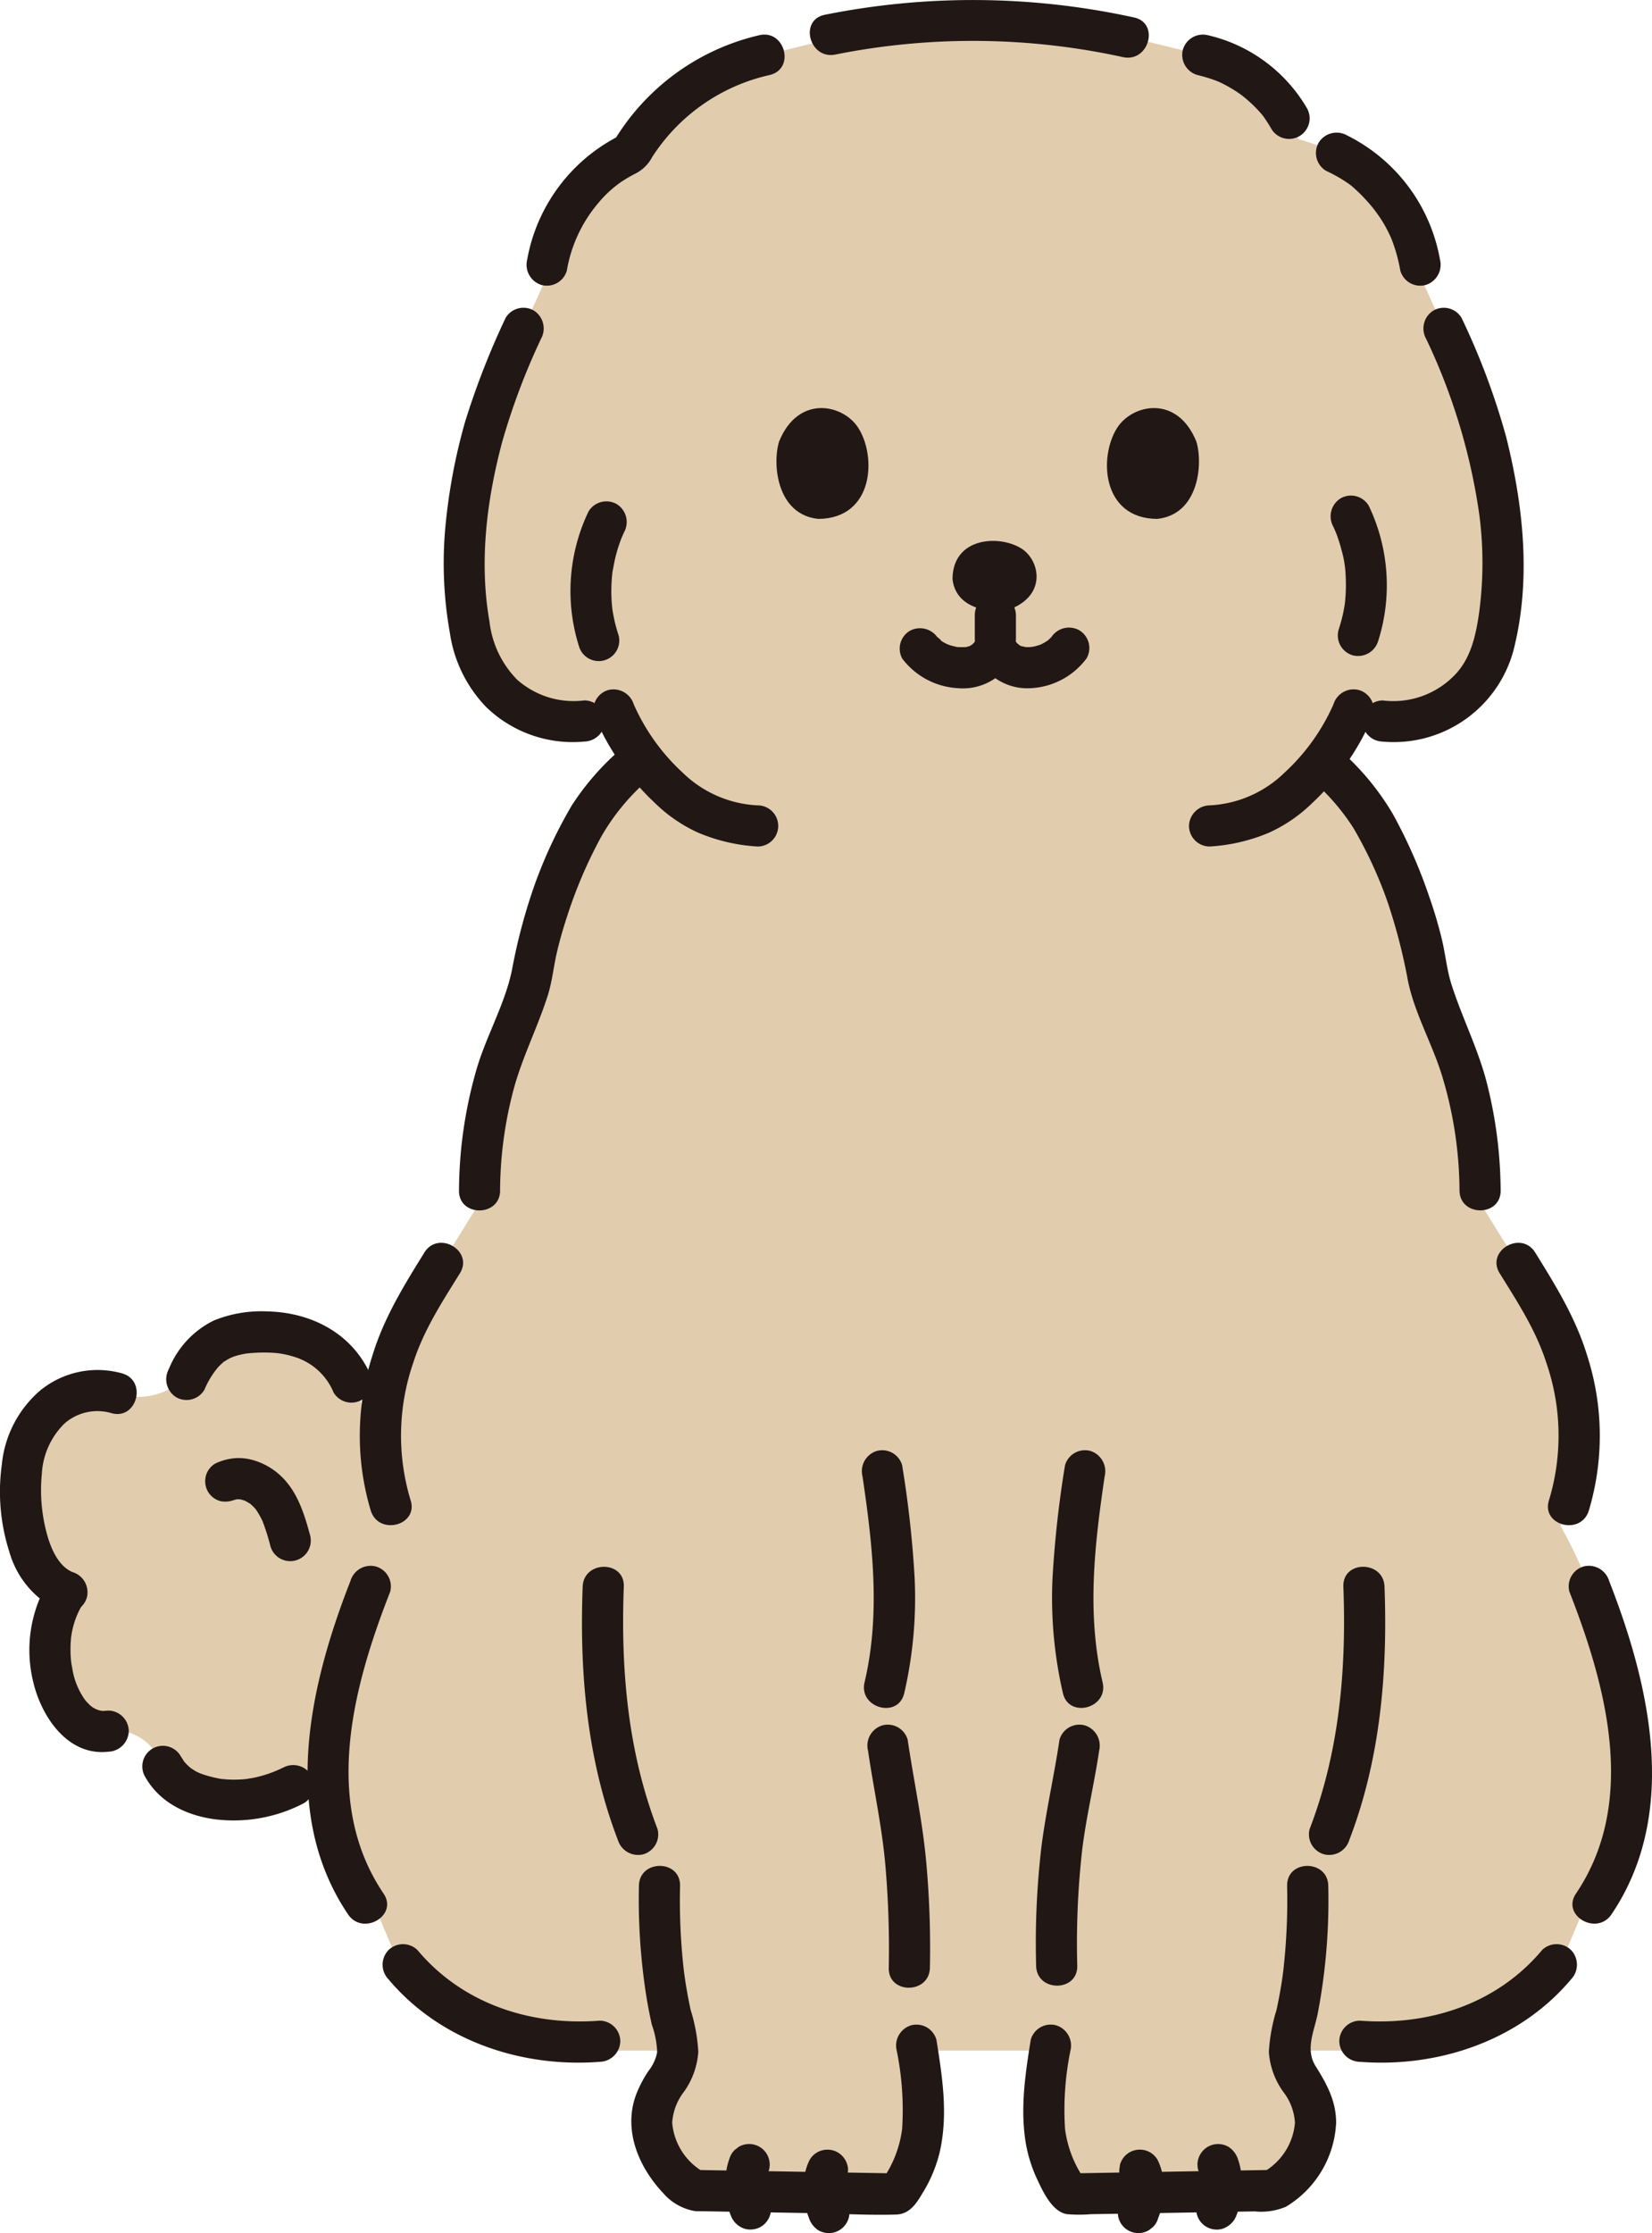 <?xml version="1.0" encoding="UTF-8"?> <svg xmlns="http://www.w3.org/2000/svg" width="192.772" height="260.487" viewBox="0 0 192.772 260.487"><defs><style>.a{fill:#fcdc4a;}.b{fill:#211715;}</style></defs><path class="a" d="M41.308,214.952a47.175,47.175,0,0,0,2.487,7.621l3.3,7.776c5.288,6.341,13.736,9.608,22.884,8.848h9.1a5.4,5.4,0,0,1-.856,2.836c-.419.65-.823,1.262-1.054,1.642a7.433,7.433,0,0,0-1.08,4.754,10.889,10.889,0,0,0,2.637,5.286,6.155,6.155,0,0,0,2.318,1.8l23.66.408c2.3-3.263,3.26-5.924,3.035-11.41a51.151,51.151,0,0,0-.687-5.315h15.437a51.151,51.151,0,0,0-.687,5.315c-.226,5.486.735,8.147,3.035,11.41l23.66-.408a6.163,6.163,0,0,0,2.318-1.8,10.889,10.889,0,0,0,2.637-5.286,7.446,7.446,0,0,0-1.08-4.754c-.231-.38-.635-.992-1.054-1.642a5.4,5.4,0,0,1-.856-2.836h8.216c9.148.76,17.6-2.507,22.884-8.849l3.3-7.775a50.977,50.977,0,0,0-2.784-44.614c3.35-6.518,3.129-17.489-2.629-26.8l-2.387-3.846s-2.267-3.653-4.371-7.049a48.959,48.959,0,0,0-4.027-20.679,27.292,27.292,0,0,1-2.21-6.657c-.881-6.342-5.356-17.276-8.817-20.767-1-1.01-1.626-1.744-3.343-3.274a25.233,25.233,0,0,0,3.011-4.75l4.051-.034a12.667,12.667,0,0,0,8.6-2.3c3.583-2.84,4.512-5.987,5.118-10.9a51.806,51.806,0,0,0-1.365-18.175c-1.647-7.32-4.975-13.706-7.784-20.105a17.879,17.879,0,0,0-3.058-8.79q-.262-.364-.521-.708c-2.451-3.242-4.914-5.152-10.856-6.905a14.121,14.121,0,0,0-4.83-6.76,15.308,15.308,0,0,0-6.313-3.03l-7.632-1.855-1.029-.224a98.648,98.648,0,0,0-18.226-1.909,79.022,79.022,0,0,0-9.925.5L89.212,6.43a23.716,23.716,0,0,0-9.778,4.693,22.067,22.067,0,0,0-5.824,6.729,16.342,16.342,0,0,0-6.918,5.981,17.8,17.8,0,0,0-3.052,8.79c-2.815,6.4-6.143,12.785-7.79,20.105A51.782,51.782,0,0,0,54.485,70.9c.606,4.909,1.535,8.056,5.118,10.9a12.667,12.667,0,0,0,8.6,2.3l4.052.036A24.958,24.958,0,0,0,74.9,88.418a52.586,52.586,0,0,0-3.878,3.744c-3.461,3.491-7.936,14.425-8.817,20.767a27.292,27.292,0,0,1-2.21,6.657,48.964,48.964,0,0,0-4.027,20.68c-2.1,3.4-4.371,7.048-4.371,7.048l-2.387,3.846a31.96,31.96,0,0,0-4.8,17.3h0c-1.7-3.619-3.4-7.237-3.4-7.237-2.727-5.811-8.727-6.2-12.591-5.691a7.407,7.407,0,0,0-5.79,3.751,7.577,7.577,0,0,1-8.9,3.267,8.216,8.216,0,0,0-8.559,2.47A9.9,9.9,0,0,0,3.175,168.6a19.062,19.062,0,0,0-.372,9.226c.493,3.2,1.958,6.628,4.944,7.836A13.106,13.106,0,0,0,6.623,197a8.881,8.881,0,0,0,2.162,3.58,4.769,4.769,0,0,0,3.848,1.357h0a5.581,5.581,0,0,1,5.719,2.865l.673,1.248A6.847,6.847,0,0,0,22.3,209a14.236,14.236,0,0,0,11.95-.741l5.745-2.926,0-.007a51.19,51.19,0,0,0,1.312,9.625" style="fill: rgb(225, 205, 174);"></path><path class="b" d="M118,71.009c-1.964.607-6.479.226-6.853-3.48.043-4.9,5.5-5.174,8.065-3.531C121.308,65.343,122.171,69.311,118,71.009Z"></path><path class="b" d="M90.912,51.5c-.8,2.589-.3,8.536,4.585,9.029,6.456-.056,6.817-7.249,4.652-10.625C98.377,47.135,93.148,46,90.912,51.5Z"></path><path class="b" d="M139.6,51.5c.8,2.589.3,8.537-4.585,9.03-6.455-.056-6.817-7.25-4.652-10.626C132.134,47.135,137.363,46,139.6,51.5Z"></path><path class="b" d="M105.311,76.86a8.721,8.721,0,0,0,6.451,3.412,6.584,6.584,0,0,0,6.459-3.54h-4.145a6.519,6.519,0,0,0,6.322,3.536,8.648,8.648,0,0,0,6.394-3.47,2.415,2.415,0,0,0-.861-3.283,2.459,2.459,0,0,0-3.284.861c.156-.2,0-.018-.086.059-.119.106-.227.224-.351.325.246-.2-.1.055-.2.116-.138.085-.281.159-.423.237-.345.188.275-.091-.091.05-.151.058-.3.107-.458.152s-.309.084-.465.117c-.095.021-.6.061-.177.036a6.725,6.725,0,0,1-.909,0c.452.035-.292-.072-.455-.144.231.1-.071-.06-.12-.1.193.156-.193-.165-.23-.2a3.267,3.267,0,0,1-.463-.713,2.416,2.416,0,0,0-4.145,0,3.355,3.355,0,0,1-.463.713c-.044.044-.337.293-.26.235.161-.122-.383.194-.09.066-.139.061-.293.078-.435.128-.418.149.2.009-.078.023a9.867,9.867,0,0,1-.988,0c-.2-.011-.284-.056-.041,0-.152-.032-.3-.06-.454-.1-.189-.048-.375-.1-.56-.167-.042-.014-.449-.184-.256-.095.232.109-.292-.165-.338-.191-.132-.078-.263-.16-.388-.248.393.276-.572-.628-.269-.231a2.48,2.48,0,0,0-3.284-.861,2.416,2.416,0,0,0-.861,3.284Z"></path><path class="b" d="M113.749,71.728v2.8a2.464,2.464,0,0,0,2.4,2.4,2.421,2.421,0,0,0,1.7-.7,2.492,2.492,0,0,0,.7-1.7v-2.8a2.672,2.672,0,0,0-.7-1.7,2.678,2.678,0,0,0-1.7-.7,2.43,2.43,0,0,0-1.7.7,2.493,2.493,0,0,0-.7,1.7Z"></path><path class="b" d="M97.5,6.358a81.865,81.865,0,0,1,33.551.307c3.012.645,4.3-3.981,1.276-4.628a87.753,87.753,0,0,0-36.1-.308C93.2,2.366,94.478,6.994,97.5,6.358Z"></path><path class="b" d="M66.145,31.566a16.385,16.385,0,0,1,3.667-7.88,13.285,13.285,0,0,1,2.673-2.466,16.528,16.528,0,0,1,1.606-.942,4.527,4.527,0,0,0,2.017-1.966A22.011,22.011,0,0,1,89.841,8.744c3-.747,1.727-5.377-1.276-4.628A26.836,26.836,0,0,0,71.529,16.641l.861-.861A20.169,20.169,0,0,0,61.516,30.29a2.467,2.467,0,0,0,1.676,2.953,2.422,2.422,0,0,0,2.953-1.677Z"></path><path class="b" d="M152.491,12.593a18.112,18.112,0,0,0-11.508-8.477,2.436,2.436,0,0,0-2.952,1.676,2.441,2.441,0,0,0,1.676,2.952c.517.128,1.031.269,1.536.436.254.084.506.173.756.269.121.047.243.105.366.146-.116-.038-.43-.191-.143-.056a15.776,15.776,0,0,1,2.636,1.543c.055.04.35.273.085.059-.289-.233.081.066.142.115.2.166.405.335.6.509.372.328.731.673,1.07,1.035q.243.259.473.531c.086.1.168.206.252.309.187.226-.282-.4-.033-.037.316.463.623.923.9,1.413a2.4,2.4,0,0,0,4.145-2.423Z"></path><path class="b" d="M168.033,30.29a20.089,20.089,0,0,0-10.874-14.51,2.456,2.456,0,0,0-3.284.861,2.431,2.431,0,0,0,.861,3.284,18.844,18.844,0,0,1,1.813.966q.4.248.794.52c.126.088.249.181.374.271.239.171-.325-.28.014.017a20.547,20.547,0,0,1,2.506,2.594c.164.2.09.119-.026-.037.116.156.234.31.349.467.2.279.405.56.594.851a15.555,15.555,0,0,1,1.015,1.842c.081.172.162.344.234.519-.156-.38.031.1.058.173q.206.542.376,1.095a19.529,19.529,0,0,1,.567,2.363,2.412,2.412,0,0,0,2.952,1.677,2.467,2.467,0,0,0,1.677-2.953Z"></path><path class="b" d="M166.408,39.506a70.728,70.728,0,0,1,6.223,20.6,43.55,43.55,0,0,1-.018,11.257c-.35,2.494-.887,5.14-2.591,7.086a9.955,9.955,0,0,1-8.668,3.257,2.415,2.415,0,0,0-2.4,2.4,2.455,2.455,0,0,0,2.4,2.4,14.466,14.466,0,0,0,15.424-11.34c1.867-7.95.942-16.371-1.026-24.206a83.5,83.5,0,0,0-5.2-13.875,2.418,2.418,0,0,0-3.284-.861,2.459,2.459,0,0,0-.861,3.284Z"></path><path class="b" d="M68.676,59.66a21.462,21.462,0,0,0-1.1,15.777A2.4,2.4,0,0,0,72.2,74.161c-.173-.529-.328-1.062-.455-1.6-.073-.309-.137-.621-.194-.933-.015-.085-.118-.724-.059-.3a17.824,17.824,0,0,1-.122-3.448q.023-.417.064-.832c.015-.158.033-.316.053-.474-.028.2-.028.221,0,.048.109-.546.2-1.093.331-1.634s.293-1.073.475-1.6q.137-.395.291-.781c-.148.375.2-.443.236-.518A2.456,2.456,0,0,0,71.96,58.8a2.431,2.431,0,0,0-3.284.861Z"></path><path class="b" d="M155.579,61.416c.035.075.384.893.236.518.087.221.172.444.251.669q.279.786.485,1.594a12.181,12.181,0,0,1,.475,3.008,19.607,19.607,0,0,1-.108,3.33q-.032.261,0-.048c-.024.157-.05.314-.078.47-.049.273-.1.546-.167.817-.132.581-.3,1.153-.481,1.72a2.418,2.418,0,0,0,1.676,2.952,2.454,2.454,0,0,0,2.952-1.676,21.462,21.462,0,0,0-1.1-15.777,2.411,2.411,0,0,0-3.283-.861,2.466,2.466,0,0,0-.861,3.284Z"></path><path class="b" d="M155.6,82.161a23.968,23.968,0,0,1-5.689,7.948,13.445,13.445,0,0,1-8.768,3.835,2.457,2.457,0,0,0-2.4,2.4,2.421,2.421,0,0,0,2.4,2.4,20.858,20.858,0,0,0,6.942-1.615,17.643,17.643,0,0,0,5.026-3.442,29.716,29.716,0,0,0,7.117-10.25,2.413,2.413,0,0,0-1.676-2.952,2.462,2.462,0,0,0-2.952,1.676Z"></path><path class="b" d="M69.324,83.437a29.732,29.732,0,0,0,7.118,10.25,17.6,17.6,0,0,0,5.026,3.442,20.913,20.913,0,0,0,6.942,1.615,2.4,2.4,0,1,0,0-4.8,13.461,13.461,0,0,1-8.769-3.835,23.983,23.983,0,0,1-5.688-7.948A2.481,2.481,0,0,0,71,80.485a2.415,2.415,0,0,0-1.677,2.952Z"></path><path class="b" d="M59,37.083A92.143,92.143,0,0,0,54.28,49.176a67.327,67.327,0,0,0-2.257,11.765A46.16,46.16,0,0,0,52.492,73.8a15.713,15.713,0,0,0,4.213,8.647A14.509,14.509,0,0,0,68.194,86.5a2.47,2.47,0,0,0,2.4-2.4,2.415,2.415,0,0,0-2.4-2.4,9.935,9.935,0,0,1-7.849-2.418,11.479,11.479,0,0,1-3.224-6.766c-1.232-6.958-.327-14.181,1.478-20.958a78.72,78.72,0,0,1,4.542-12.056,2.475,2.475,0,0,0-.861-3.284A2.42,2.42,0,0,0,59,37.083Z"></path><path class="b" d="M33.03,206.188a14.252,14.252,0,0,1-3.505,1.2c-.1.02-.96.151-.675.119-.351.04-.7.063-1.057.075a12.756,12.756,0,0,1-1.983-.079c-.169-.018-.176-.02-.021,0q-.264-.043-.525-.1-.528-.108-1.045-.26c-.35-.1-.693-.221-1.034-.348.428.159-.144-.073-.234-.122-.2-.109-.389-.236-.583-.356-.219-.158-.225-.159-.021,0q-.169-.14-.332-.291a5.932,5.932,0,0,1-.629-.668c.233.3-.252-.432-.3-.51a2.4,2.4,0,1,0-4.144,2.422c1.707,3.012,4.821,4.5,8.15,4.947a17.686,17.686,0,0,0,10.356-1.873,2.414,2.414,0,0,0,.861-3.283,2.457,2.457,0,0,0-3.283-.861Z"></path><path class="b" d="M14.262,160.206a10.576,10.576,0,0,0-9.6,2.014,13.047,13.047,0,0,0-4.45,8.634A22.988,22.988,0,0,0,1.1,181.048a10.811,10.811,0,0,0,6.087,6.962,2.414,2.414,0,0,0,2.952-1.676,2.464,2.464,0,0,0-1.676-2.953c-1.616-.676-2.485-2.678-2.933-4.249a19.487,19.487,0,0,1-.646-7.238,8.873,8.873,0,0,1,2.621-5.824,5.806,5.806,0,0,1,5.48-1.236c2.972.865,4.241-3.766,1.276-4.628Z"></path><path class="b" d="M5.637,184.484A15.55,15.55,0,0,0,3.905,196.3c.968,4,4.025,8.557,8.719,8.034a2.471,2.471,0,0,0,2.4-2.4,2.415,2.415,0,0,0-2.4-2.4c-.174.02-.348.027-.523.04l-.261-.006c.162.031.16.029-.008-.006a3.645,3.645,0,0,1-.506-.141c-.384-.137.208.121-.154-.072a2.511,2.511,0,0,1-.7-.469c-.125-.124-.247-.249-.368-.376-.03-.032-.258-.311-.118-.128a8.576,8.576,0,0,1-1.565-3.851c-.034-.167-.064-.335-.093-.5-.072-.419.028.3-.019-.128q-.065-.579-.079-1.162c-.008-.347,0-.695.014-1.041.009-.174.025-.347.037-.521.056-.811-.043.188.029-.27a9.829,9.829,0,0,1,1.471-3.992,2.4,2.4,0,1,0-4.145-2.423Z"></path><path class="b" d="M23.848,162.126a10.067,10.067,0,0,1,1.633-2.678c.167-.175.343-.334.52-.5.5-.454-.312.177.238-.171.184-.117.369-.229.562-.331.1-.054.675-.28.2-.107a9.1,9.1,0,0,1,1.21-.353c.207-.044.416-.077.624-.113-.3.052-.253.029.021,0a19.416,19.416,0,0,1,2.35-.1c.385.009.769.03,1.152.067.168.016.641.1.214.022.215.038.429.073.642.118a11.793,11.793,0,0,1,1.278.34c.212.069.422.144.629.227-.439-.175.222.112.251.127a7.237,7.237,0,0,1,3.555,3.759,2.422,2.422,0,0,0,3.283.861,2.451,2.451,0,0,0,.861-3.284c-2.239-4.62-6.875-6.923-11.865-7.037a14.749,14.749,0,0,0-6.251,1.059A10.786,10.786,0,0,0,19.7,159.7a2.474,2.474,0,0,0,.861,3.284,2.42,2.42,0,0,0,3.284-.861Z"></path><path class="b" d="M27.55,174.869l.1-.045-.573.242a3.8,3.8,0,0,1,.832-.23l-.638.086a4.137,4.137,0,0,1,1.072,0l-.638-.086a5.081,5.081,0,0,1,1.161.329l-.573-.242a5.905,5.905,0,0,1,1.161.676l-.485-.375a6.085,6.085,0,0,1,1.047,1.038l-.375-.485a9.284,9.284,0,0,1,1.161,2.039l-.242-.574a25.29,25.29,0,0,1,.991,3.1,2.4,2.4,0,1,0,4.628-1.276c-.652-2.415-1.436-4.956-3.265-6.763a7.874,7.874,0,0,0-3.4-1.989,6.293,6.293,0,0,0-1.925-.232,6.592,6.592,0,0,0-2.464.633,2.4,2.4,0,0,0-1.1,1.434,2.454,2.454,0,0,0,.242,1.85,2.425,2.425,0,0,0,1.434,1.1,2.783,2.783,0,0,0,1.85-.242Z"></path><path class="b" d="M130.923,254.355c.018.039.035.078.052.118l-.242-.573a4.782,4.782,0,0,1,.3,1.148l-.086-.638a7.134,7.134,0,0,1-.008,1.8l.086-.638a7.381,7.381,0,0,1-.5,1.875,2.4,2.4,0,0,0,.242,1.849,2.4,2.4,0,0,0,3.284.861l.486-.375a2.4,2.4,0,0,0,.617-1.059,9.177,9.177,0,0,0,.65-3.274,9.675,9.675,0,0,0-.165-1.86,6.68,6.68,0,0,0-.566-1.657,2.408,2.408,0,0,0-1.434-1.1,2.451,2.451,0,0,0-1.849.242,2.417,2.417,0,0,0-1.1,1.434l-.086.638a2.379,2.379,0,0,0,.328,1.212Z"></path><path class="b" d="M139.818,253.134a4.449,4.449,0,0,1,.28,1.071l-.085-.638a9.2,9.2,0,0,1-.053,2.373l.086-.638a8.976,8.976,0,0,1-.3,1.6l.242-.573a.508.508,0,0,1-.077.136,2.4,2.4,0,0,0,2.71,3.525,2.669,2.669,0,0,0,1.434-1.1,4.56,4.56,0,0,0,.553-1.853,20.03,20.03,0,0,0,.245-2,7.378,7.378,0,0,0-.4-3.177,2.687,2.687,0,0,0-1.1-1.435,2.4,2.4,0,0,0-3.284.861,2.323,2.323,0,0,0-.242,1.85Z"></path><path class="b" d="M123.631,202.935c-.618,4.189-1.58,8.319-2.111,12.521a96.162,96.162,0,0,0-.613,13.847c.059,3.085,4.86,3.095,4.8,0a96.92,96.92,0,0,1,.573-13.522c.469-3.859,1.41-7.705,1.98-11.57a2.479,2.479,0,0,0-1.676-2.952,2.418,2.418,0,0,0-2.953,1.676Z"></path><path class="b" d="M156.757,185.08c.363,9.633-.453,19.212-3.936,28.272A2.419,2.419,0,0,0,154.5,216.3a2.455,2.455,0,0,0,2.952-1.676c3.618-9.412,4.484-19.541,4.107-29.548-.116-3.079-4.916-3.094-4.8,0Z"></path><path class="b" d="M94.482,251.932a6.726,6.726,0,0,0-.56,1.621,9.427,9.427,0,0,0-.171,1.9,9.133,9.133,0,0,0,.65,3.274,2.677,2.677,0,0,0,1.1,1.434,2.448,2.448,0,0,0,1.849.242,2.422,2.422,0,0,0,1.434-1.1,2.305,2.305,0,0,0,.242-1.849,7.379,7.379,0,0,1-.5-1.875l.086.638a7.134,7.134,0,0,1-.008-1.8l-.086.638a4.735,4.735,0,0,1,.3-1.148l-.242.573c.016-.04.034-.079.052-.118a1.778,1.778,0,0,0,.285-.893,1.823,1.823,0,0,0-.043-.957,2.448,2.448,0,0,0-1.1-1.434,2.423,2.423,0,0,0-1.849-.242,2.339,2.339,0,0,0-1.434,1.1Z"></path><path class="b" d="M85.1,251.858a7.362,7.362,0,0,0-.4,3.177,20.03,20.03,0,0,0,.245,2,4.574,4.574,0,0,0,.552,1.853,2.558,2.558,0,0,0,1.435,1.1,2.452,2.452,0,0,0,1.849-.241,2.426,2.426,0,0,0,1.1-1.435,2.388,2.388,0,0,0-.242-1.849.482.482,0,0,1-.077-.136l.242.573a8.888,8.888,0,0,1-.3-1.6l.086.638a9.2,9.2,0,0,1-.053-2.373l-.086.638a4.5,4.5,0,0,1,.28-1.071,2.407,2.407,0,0,0-.242-1.85,2.4,2.4,0,0,0-3.283-.861l-.486.376a2.387,2.387,0,0,0-.617,1.059Z"></path><path class="b" d="M124.276,170.923a124.212,124.212,0,0,0-1.455,13.113,49.318,49.318,0,0,0,1.213,13.476c.709,3,5.338,1.733,4.629-1.276-1.877-7.964-.94-16.036.242-24.037a2.479,2.479,0,0,0-1.676-2.952,2.418,2.418,0,0,0-2.953,1.676Z"></path><path class="b" d="M100.644,172.2c1.182,8,2.119,16.073.242,24.037-.708,3,3.919,4.286,4.628,1.276a49.237,49.237,0,0,0,1.213-13.476,124.182,124.182,0,0,0-1.455-13.113,2.416,2.416,0,0,0-2.952-1.676,2.462,2.462,0,0,0-1.676,2.952Z"></path><path class="b" d="M101.289,204.211c.687,4.67,1.707,9.22,2.064,13.85a112.265,112.265,0,0,1,.357,11.484c-.078,3.09,4.722,3.088,4.8,0a110.718,110.718,0,0,0-.387-11.86c-.407-4.965-1.481-9.828-2.206-14.75a2.416,2.416,0,0,0-2.952-1.676,2.461,2.461,0,0,0-1.676,2.952Z"></path><path class="b" d="M67.992,185.08c-.378,10.007.489,20.136,4.107,29.548a2.47,2.47,0,0,0,2.952,1.676,2.418,2.418,0,0,0,1.676-2.952c-3.482-9.06-4.3-18.639-3.935-28.272.116-3.089-4.684-3.084-4.8,0Z"></path><path class="b" d="M183.135,185.671c4.325,11.041,7.966,24.547.767,35.209-1.733,2.567,2.423,4.972,4.145,2.422,7.924-11.735,4.511-26.668-.284-38.907a2.472,2.472,0,0,0-2.952-1.676,2.416,2.416,0,0,0-1.676,2.952Z"></path><path class="b" d="M175.109,138.87a51.891,51.891,0,0,0-1.675-12.8c-1.029-3.879-2.843-7.421-4.056-11.223-.538-1.687-.7-3.449-1.1-5.167a50.56,50.56,0,0,0-1.449-4.932,59.8,59.8,0,0,0-4.281-9.768,30.527,30.527,0,0,0-6.411-7.669c-2.287-2.068-5.692,1.317-3.395,3.394a25.692,25.692,0,0,1,5.195,5.891,49.434,49.434,0,0,1,4.024,8.745,66.463,66.463,0,0,1,2.337,9.09c.787,3.805,2.821,7.307,3.964,11.018a46.734,46.734,0,0,1,2.048,13.418c.029,3.087,4.829,3.095,4.8,0Z"></path><path class="b" d="M185.388,176.248a30.436,30.436,0,0,0-.195-18.166c-1.337-4.369-3.668-8.138-6.052-11.979-1.625-2.62-5.779-.213-4.144,2.422,2.085,3.36,4.228,6.638,5.445,10.44a26.022,26.022,0,0,1,.317,16.007c-.971,2.94,3.663,4.2,4.629,1.276Z"></path><path class="b" d="M179.941,227.478c-5.273,6.286-13.219,8.849-21.259,8.228a2.421,2.421,0,0,0-2.4,2.4,2.447,2.447,0,0,0,2.4,2.4c9.164.708,18.65-2.478,24.654-9.634a2.467,2.467,0,0,0,0-3.394,2.422,2.422,0,0,0-3.4,0Z"></path><path class="b" d="M40.9,184.4c-4.8,12.239-8.208,27.172-.284,38.907,1.72,2.547,5.88.147,4.145-2.422-7.2-10.661-3.558-24.168.768-35.209a2.419,2.419,0,0,0-1.677-2.952A2.455,2.455,0,0,0,40.9,184.4Z"></path><path class="b" d="M58.355,138.87a46.516,46.516,0,0,1,1.607-11.9c1.024-3.737,2.784-7.165,3.953-10.839.505-1.59.665-3.239,1.03-4.86.348-1.541.792-3.06,1.289-4.559a53.843,53.843,0,0,1,3.872-9.022,25.38,25.38,0,0,1,5.817-6.977c2.3-2.076-1.107-5.463-3.394-3.394a30.6,30.6,0,0,0-5.79,6.605,54.241,54.241,0,0,0-4.414,9.465,66.094,66.094,0,0,0-2.587,9.774c-.813,3.93-2.925,7.547-4.078,11.393a51.608,51.608,0,0,0-2.1,14.319c-.029,3.09,4.771,3.093,4.8,0Z"></path><path class="b" d="M47.905,174.972a26.022,26.022,0,0,1,.317-16.007c1.217-3.8,3.36-7.08,5.445-10.44,1.634-2.632-2.517-5.045-4.144-2.422-2.384,3.841-4.715,7.61-6.052,11.979a30.436,30.436,0,0,0-.195,18.166c.965,2.919,5.6,1.669,4.629-1.276Z"></path><path class="b" d="M45.328,230.872c6,7.156,15.49,10.342,24.654,9.634a2.459,2.459,0,0,0,2.4-2.4,2.42,2.42,0,0,0-2.4-2.4c-8.04.621-15.986-1.942-21.259-8.228a2.421,2.421,0,0,0-3.395,0,2.453,2.453,0,0,0,0,3.394Z"></path><path class="b" d="M150.191,219.968a72.259,72.259,0,0,1-.444,9.91c-.188,1.538-.466,3.067-.792,4.582a20.308,20.308,0,0,0-.891,4.905,9.013,9.013,0,0,0,1.671,4.629,6.518,6.518,0,0,1,1.373,3.611,7.316,7.316,0,0,1-3.818,5.837l1.211-.328-20.684.357-2.976.051,2.072,1.189a13.236,13.236,0,0,1-2.634-6.384,34.589,34.589,0,0,1,.631-9.129,2.475,2.475,0,0,0-1.677-2.953,2.418,2.418,0,0,0-2.952,1.677c-.616,3.864-1.2,7.651-.66,11.563a16.447,16.447,0,0,0,1.41,4.728c.676,1.455,1.774,3.813,3.491,4.066a17.517,17.517,0,0,0,2.8,0l6.019-.1,13.075-.226a7.468,7.468,0,0,0,3.626-.536,12.078,12.078,0,0,0,5.87-9.809c.007-2.513-1.095-4.534-2.39-6.591-1.242-1.974-.173-4.047.247-6.154a70.16,70.16,0,0,0,1.226-14.892c-.049-3.085-4.849-3.095-4.8,0Z"></path><path class="b" d="M104.639,239.2a34.674,34.674,0,0,1,.631,9.129,13.238,13.238,0,0,1-2.634,6.384l2.072-1.189-20.683-.356-2.977-.052,1.211.328a7.317,7.317,0,0,1-3.819-5.837,6.548,6.548,0,0,1,1.374-3.611,9.1,9.1,0,0,0,1.67-4.629,19.742,19.742,0,0,0-.89-4.905c-.327-1.515-.6-3.044-.792-4.582a71.787,71.787,0,0,1-.445-9.91c.049-3.09-4.751-3.091-4.8,0a72.372,72.372,0,0,0,.906,13.151q.258,1.536.6,3.056a10.618,10.618,0,0,1,.622,3.19,4.984,4.984,0,0,1-1.015,2.206,14.1,14.1,0,0,0-1.446,2.768c-1.527,4.121.288,8.432,3.162,11.478a6.3,6.3,0,0,0,3.718,2.1c.347.022.7.012,1.046.018l12.225.211c3.377.058,6.791.269,10.167.175,1.662-.046,2.429-1.362,3.2-2.651a16.163,16.163,0,0,0,1.97-4.884c.915-4.307.24-8.582-.442-12.862a2.418,2.418,0,0,0-2.953-1.677,2.459,2.459,0,0,0-1.676,2.953Z"></path></svg> 